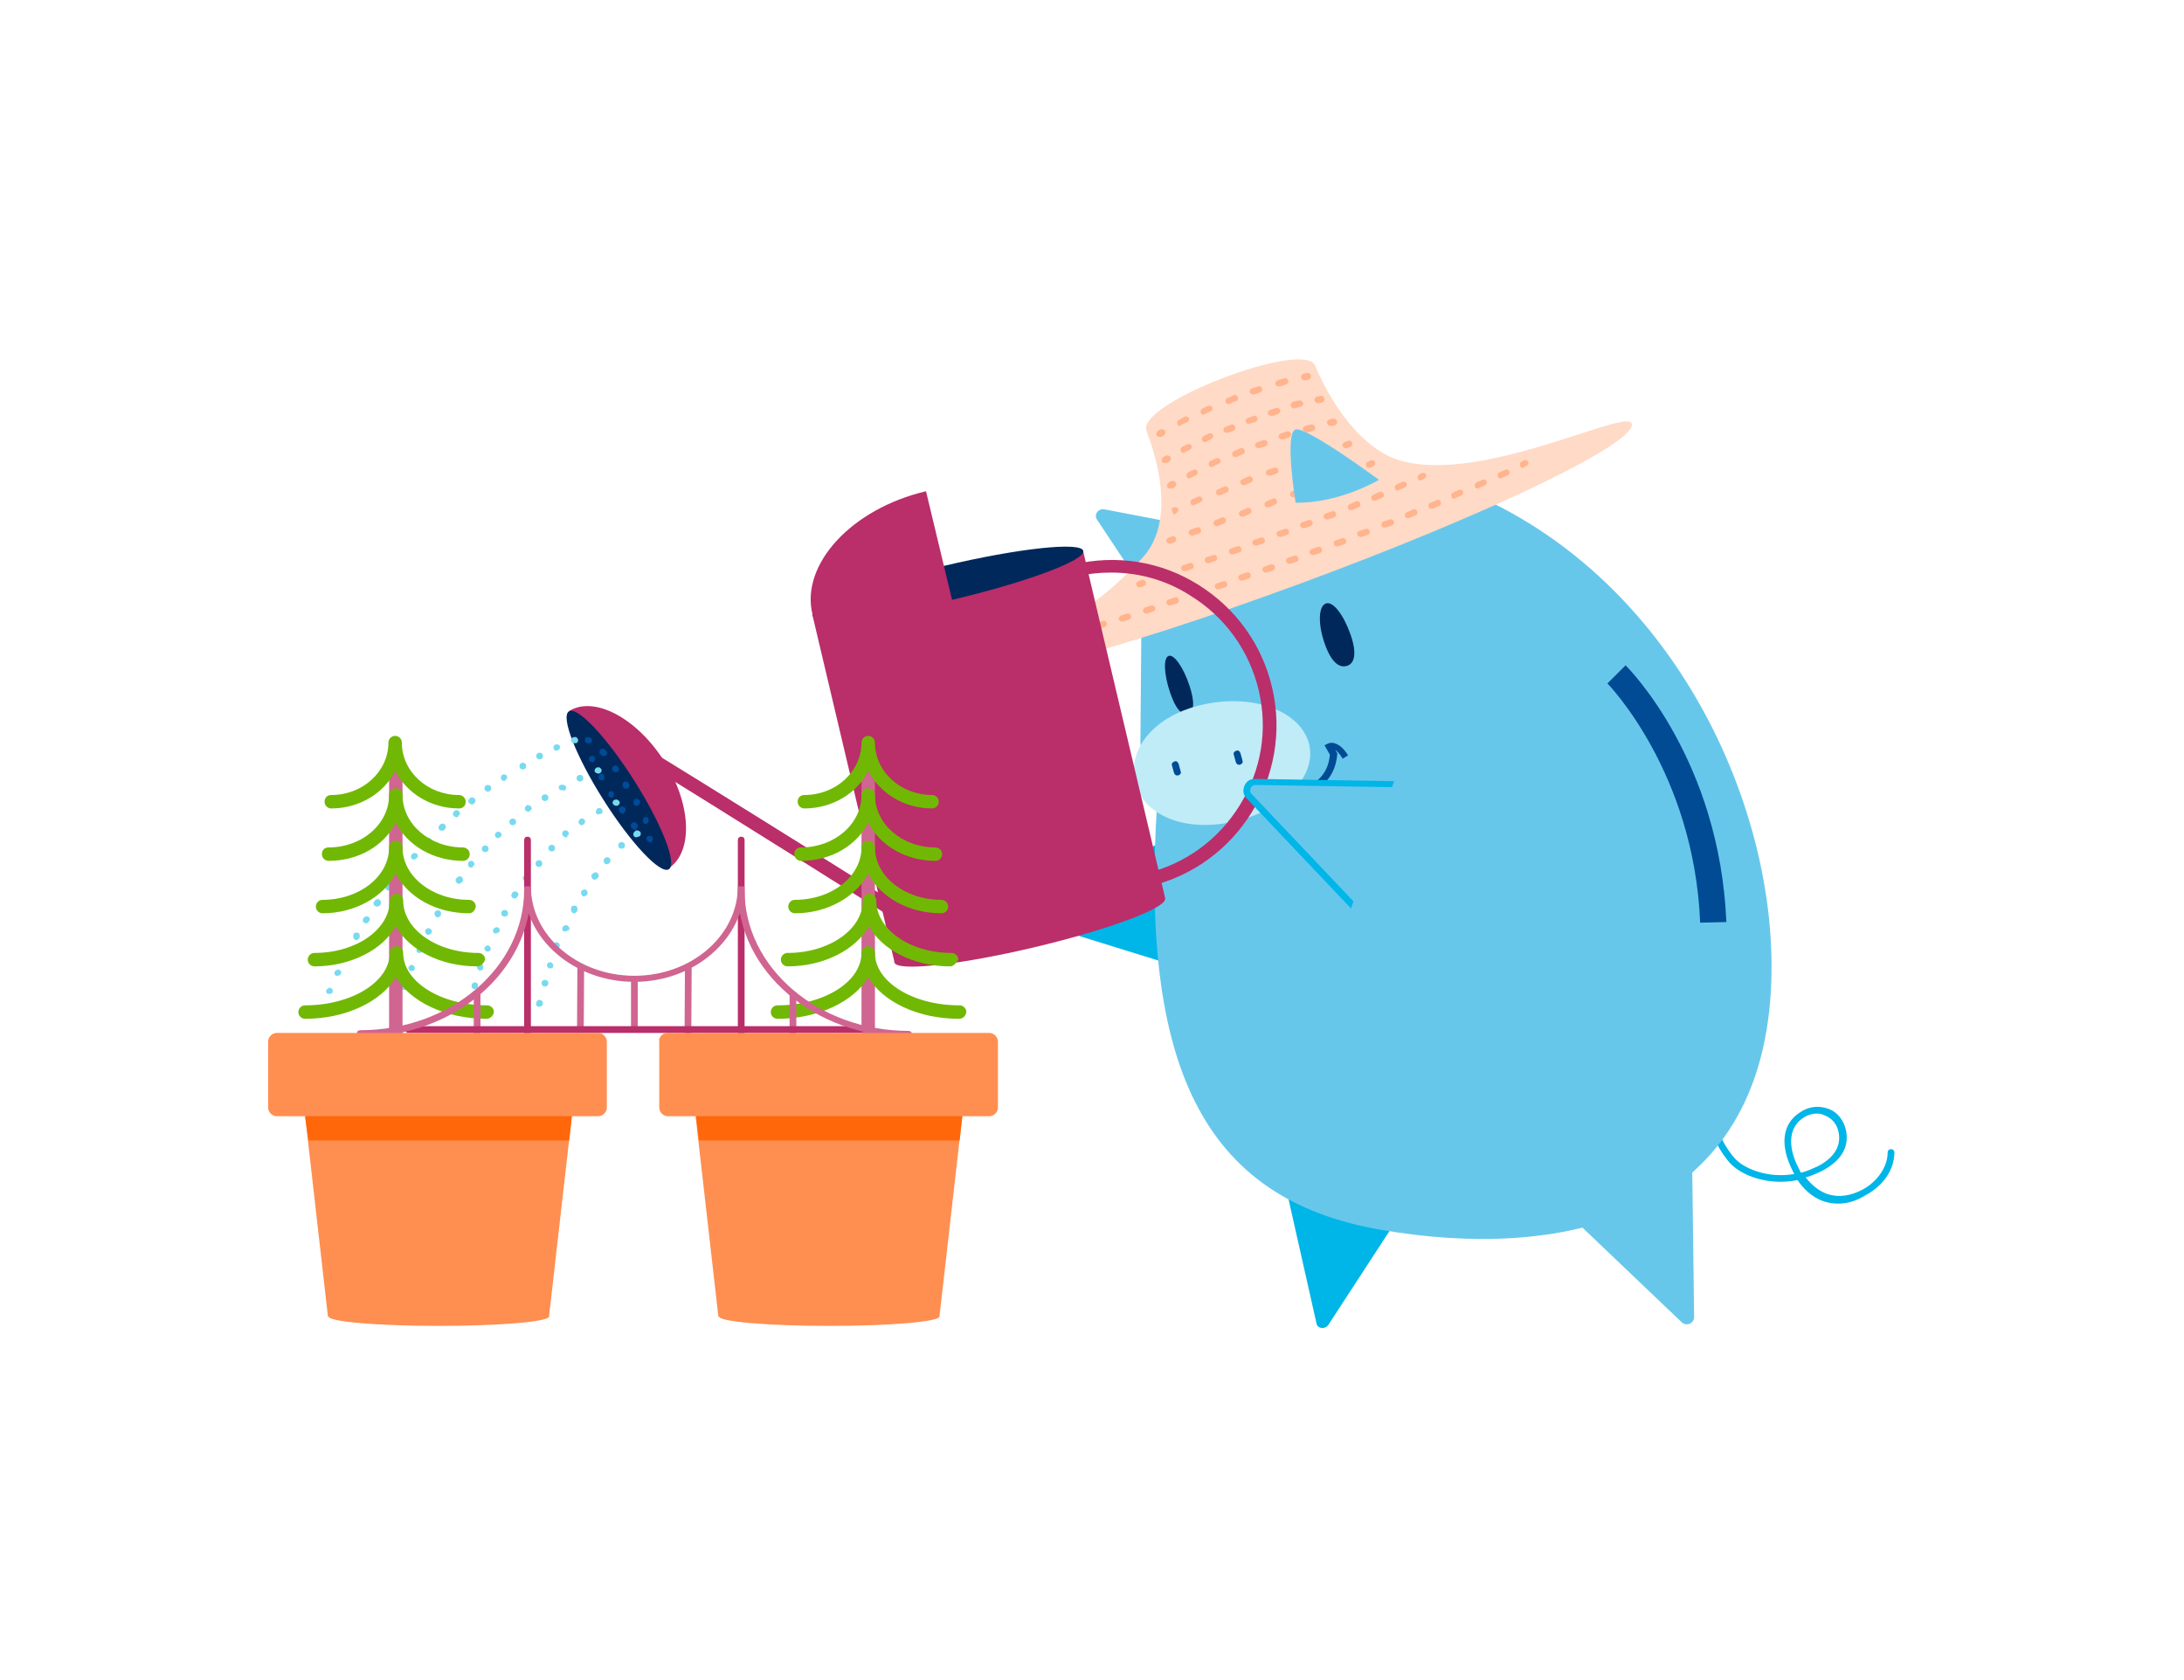 <?xml version="1.0" encoding="utf-8"?>
<!-- Generator: Adobe Illustrator 27.9.0, SVG Export Plug-In . SVG Version: 6.00 Build 0)  -->
<svg version="1.1" id="investeringar" xmlns="http://www.w3.org/2000/svg" xmlns:xlink="http://www.w3.org/1999/xlink" x="0px"
	 y="0px" viewBox="0 0 325 250" style="enable-background:new 0 0 325 250;" xml:space="preserve">
<style type="text/css">
	.st0{fill:#00B5E7;}
	.st1{fill:#67C7EB;}
	.st2{fill:#004B94;}
	.st3{fill:#00285B;}
	.st4{fill:#BFECF7;}
	.st5{fill:#FFDAC6;}
	.st6{fill:#FFB48D;}
	.st7{fill:#BA2E6A;}
	.st8{fill:#004B97;}
	.st9{fill:#78DAF0;}
	.st10{fill:#D06591;}
	.st11{fill:#71B804;}
	.st12{fill:#FF8E51;}
	.st13{fill:#FF670A;}
</style>
<g>
	<path class="st0" d="M197.7,197.1l12.9-19.8c0.4-0.6,0-1.5-0.7-1.6l-18-3.2c-0.7-0.1-1.4,0.5-1.2,1.3l5.2,23.1
		C196,197.7,197.2,197.9,197.7,197.1L197.7,197.1L197.7,197.1z"/>
	<path class="st0" d="M154.2,137.3l22.6,7c0.7,0.2,1.5-0.4,1.4-1.1l-1.8-18.2c-0.1-0.8-0.9-1.2-1.6-0.8L154,135.4
		C153.2,135.8,153.3,137,154.2,137.3L154.2,137.3L154.2,137.3z"/>
	<path class="st0" d="M273.5,179.1c-0.7,0-1.3-0.1-2-0.3c-1.9-0.6-3.3-2.1-4-3.2c-4.4,0.9-8.6-0.7-10.3-2.8
		c-2.5-3.1-3.2-5.9-2.4-9.1c0.1-0.3,0.3-0.4,0.6-0.3c0.3,0.1,0.4,0.3,0.3,0.6c-0.7,2.8,0,5.4,2.3,8.2c1.3,1.6,4.9,3.2,9,2.5
		c-0.1-0.2-0.2-0.4-0.2-0.4c-2-3.9-1.6-7.1,1.1-8.8c1.3-0.9,2.8-1,4.2-0.5s2.3,1.8,2.6,3.2c0.5,2.5-0.7,4.5-3.5,6
		c-0.8,0.4-1.7,0.8-2.5,1c0.7,0.9,1.8,2,3.3,2.5c1.6,0.5,3.3,0.3,5.2-0.7c2.2-1.2,3.7-3.4,3.7-5.5c0-0.3,0.2-0.5,0.5-0.5l0,0
		c0.3,0,0.5,0.2,0.5,0.5c0,2.5-1.6,4.9-4.2,6.3C276.1,178.8,274.8,179.1,273.5,179.1L273.5,179.1z M270.4,165.7
		c-0.7,0-1.4,0.2-2,0.6c-3.1,2-1.6,6-0.7,7.6c0,0,0.1,0.3,0.3,0.6c0.9-0.2,1.7-0.6,2.6-1c2.4-1.3,3.4-3,3-5c-0.2-1.2-1-2.1-2-2.5
		C271.2,165.8,270.8,165.7,270.4,165.7L270.4,165.7z"/>
	<path class="st1" d="M169.7,110.5c0.3,3.9,2.8,4.1,2.5,8.8c-2.5,38.9,6.5,59.1,33.3,63.7c26.5,4.6,54.5-1.5,57.8-32.8
		c2.9-27.5-13.6-65.6-47.6-78.1c-17.2-6.4-23.6-2.6-23.6-2.6c-11.6,3-22.2,13.6-22.2,17.6L169.7,110.5L169.7,110.5z"/>
	<path class="st2" d="M253,137.3c-0.9-22.4-13.7-35.5-13.8-35.6l2.7-2.7c0.6,0.6,14,14.2,15,38.2L253,137.3L253,137.3z"/>
	<path class="st1" d="M163.3,77.4l11.4,17.2c0.4,0.6,1.4,0.6,1.8,0l8.9-13.3c0.4-0.6,0.1-1.5-0.7-1.6l-20.3-3.9
		C163.4,75.6,162.7,76.6,163.3,77.4L163.3,77.4L163.3,77.4z"/>
	<path class="st1" d="M252.1,196l-0.3-23.6c0-0.8-0.8-1.3-1.5-1l-16.8,7.3c-0.7,0.3-0.9,1.2-0.3,1.8l17.1,16.3
		C251,197.4,252.1,196.9,252.1,196L252.1,196L252.1,196z"/>
</g>
<g>
	<path class="st2" d="M191.3,118.6c-0.2,0-0.3,0-0.3,0l0.1-1c0.3,0,6.3,0.3,6.8-5.3l-0.8-1.4l0.4-0.2c0,0,0.5-0.3,1.1-0.1
		c0.7,0.2,1.4,0.8,2,1.8l-0.8,0.5c-0.4-0.7-0.8-1.1-1.1-1.3l0.3,0.5v0.1C198.5,118.2,192.7,118.6,191.3,118.6L191.3,118.6z"/>
	<path class="st3" d="M177,102c0.9,2.7,0.6,4-0.2,4.2c-0.8,0.3-1.8-0.5-2.7-3.2s-1-5.1-0.2-5.4C174.7,97.3,176.1,99.3,177,102
		L177,102z"/>
	<path class="st3" d="M201,94.5c1,2.9,0.5,4.3-0.6,4.6s-2.3-0.5-3.3-3.4c-1-2.9-0.9-5.5,0.2-5.9S200,91.6,201,94.5L201,94.5z"/>
	<g>
		<path class="st4" d="M183.4,122.3c7.5-1.6,12.6-6.7,11.4-11.6c-1.2-4.8-8.1-7.5-15.6-5.9c-7.5,1.6-11.4,6.7-10.3,11.5
			S175.9,123.9,183.4,122.3L183.4,122.3L183.4,122.3z"/>
		<path class="st2" d="M184.4,113.8c-0.2,0-0.4-0.1-0.5-0.4l-0.3-1.1c-0.1-0.3,0.1-0.5,0.4-0.6c0.3-0.1,0.5,0.1,0.6,0.4l0.3,1.1
			c0.1,0.3-0.1,0.5-0.4,0.6C184.4,113.8,184.4,113.8,184.4,113.8L184.4,113.8z"/>
		<path class="st2" d="M175.2,115.4c-0.2,0-0.4-0.1-0.5-0.4l-0.3-1.1c-0.1-0.3,0.1-0.5,0.4-0.6c0.3-0.1,0.5,0.1,0.6,0.4l0.3,1.1
			c0.1,0.3-0.1,0.5-0.4,0.6C175.2,115.3,175.2,115.4,175.2,115.4L175.2,115.4z"/>
	</g>
</g>
<g>
	<path class="st5" d="M242.8,63c1,2.8-21,13.4-49.2,23.8s-51.9,16.6-52.9,13.8c-0.6-1.5,16.1-2.9,29.4-17.7
		c3.7-4.1,3.4-11.2,0.5-18.8c-1.5-4.1,23.5-13.6,25.1-9.7c2.8,6.7,7.3,12.1,11.7,13.8C219.2,72.7,241.9,60.7,242.8,63L242.8,63z"/>
	<g>
		<path class="st6" d="M173.3,68.9c-0.2,0-0.3-0.1-0.4-0.2c-0.1-0.2,0-0.5,0.2-0.7l0.4-0.2c0.2-0.1,0.5,0,0.7,0.2
			c0.1,0.2,0,0.5-0.2,0.7l-0.4,0.2C173.5,68.8,173.4,68.9,173.3,68.9z"/>
		<path class="st6" d="M176.1,67.4c-0.2,0-0.3-0.1-0.4-0.3c-0.1-0.2,0-0.5,0.2-0.6l0.8-0.4c0.2-0.1,0.5,0,0.6,0.2
			c0.1,0.2,0,0.5-0.2,0.6l-0.8,0.4C176.2,67.4,176.2,67.4,176.1,67.4z M179.3,65.8c-0.2,0-0.4-0.1-0.4-0.3c-0.1-0.2,0-0.5,0.2-0.6
			l0.8-0.4c0.2-0.1,0.5,0,0.6,0.2c0.1,0.2,0,0.5-0.2,0.6l-0.8,0.4C179.4,65.8,179.4,65.8,179.3,65.8L179.3,65.8z M182.5,64.4
			c-0.2,0-0.4-0.1-0.4-0.3c-0.1-0.2,0-0.5,0.3-0.6l0.8-0.3c0.2-0.1,0.5,0,0.6,0.3c0.1,0.2,0,0.5-0.3,0.6l-0.8,0.3
			C182.7,64.4,182.6,64.4,182.5,64.4L182.5,64.4z M185.9,63.1c-0.2,0-0.4-0.1-0.5-0.3c-0.1-0.2,0-0.5,0.3-0.6l0.8-0.3
			c0.2-0.1,0.5,0,0.6,0.3c0.1,0.2,0,0.5-0.3,0.6L186,63C186,63,185.9,63.1,185.9,63.1L185.9,63.1z M189.2,61.9
			c-0.2,0-0.4-0.1-0.5-0.3c-0.1-0.2,0-0.5,0.3-0.6l0.9-0.3c0.2-0.1,0.5,0.1,0.6,0.3c0.1,0.2-0.1,0.5-0.3,0.6l-0.8,0.3
			C189.3,61.9,189.3,61.9,189.2,61.9L189.2,61.9z M192.6,60.8c-0.2,0-0.4-0.1-0.5-0.4c-0.1-0.3,0.1-0.5,0.3-0.6
			c0.3-0.1,0.6-0.2,0.9-0.2c0.2-0.1,0.5,0.1,0.6,0.3c0.1,0.3-0.1,0.5-0.3,0.6c-0.3,0.1-0.6,0.2-0.9,0.2
			C192.7,60.8,192.7,60.8,192.6,60.8L192.6,60.8z"/>
		<path class="st6" d="M196.1,60c-0.2,0-0.4-0.2-0.5-0.4c0-0.3,0.1-0.5,0.4-0.6l0.5-0.1c0.3,0,0.5,0.1,0.6,0.4
			c0,0.3-0.1,0.5-0.4,0.6L196.1,60C196.2,60,196.1,60,196.1,60L196.1,60z"/>
		<path class="st6" d="M174.1,72.7c-0.2,0-0.3-0.1-0.4-0.2c-0.1-0.2,0-0.5,0.2-0.7l0.4-0.2c0.2-0.1,0.5,0,0.7,0.2
			c0.1,0.2,0,0.5-0.2,0.7l-0.4,0.2C174.2,72.7,174.1,72.7,174.1,72.7L174.1,72.7z"/>
		<path class="st6" d="M177,71.2c-0.2,0-0.3-0.1-0.4-0.3c-0.1-0.2,0-0.5,0.2-0.6l0.8-0.4c0.2-0.1,0.5,0,0.6,0.2s0,0.5-0.2,0.6
			l-0.8,0.4C177.1,71.2,177,71.2,177,71.2L177,71.2z M180.3,69.5c-0.2,0-0.4-0.1-0.4-0.3c-0.1-0.2,0-0.5,0.2-0.6l0.9-0.4
			c0.2-0.1,0.5,0,0.6,0.2c0.1,0.2,0,0.5-0.2,0.6l-0.9,0.4C180.5,69.5,180.4,69.5,180.3,69.5z M183.8,68c-0.2,0-0.4-0.1-0.4-0.3
			c-0.1-0.2,0-0.5,0.3-0.6l0.9-0.4c0.2-0.1,0.5,0,0.6,0.3c0.1,0.2,0,0.5-0.3,0.6L184,68C183.9,68,183.8,68,183.8,68L183.8,68z
			 M187.3,66.7c-0.2,0-0.4-0.1-0.5-0.3c-0.1-0.2,0-0.5,0.3-0.6l0.9-0.3c0.2-0.1,0.5,0,0.6,0.3s0,0.5-0.3,0.6l-0.9,0.3
			C187.4,66.7,187.3,66.7,187.3,66.7L187.3,66.7z M190.8,65.4c-0.2,0-0.4-0.1-0.5-0.3c-0.1-0.2,0-0.5,0.3-0.6l0.9-0.3
			c0.2-0.1,0.5,0.1,0.6,0.3c0.1,0.2-0.1,0.5-0.3,0.6l-0.9,0.3C190.9,65.4,190.8,65.4,190.8,65.4L190.8,65.4z M194.4,64.3
			c-0.2,0-0.4-0.1-0.5-0.3c-0.1-0.3,0.1-0.5,0.3-0.6c0.3-0.1,0.6-0.2,0.9-0.2c0.3-0.1,0.5,0.1,0.6,0.3c0.1,0.3-0.1,0.5-0.3,0.6
			c-0.3,0.1-0.6,0.2-0.9,0.2C194.4,64.3,194.4,64.3,194.4,64.3L194.4,64.3z"/>
		<path class="st6" d="M198,63.4c-0.2,0-0.4-0.2-0.5-0.4c-0.1-0.3,0.1-0.5,0.4-0.6l0.5-0.1c0.3,0,0.5,0.1,0.6,0.4
			c0,0.3-0.1,0.5-0.4,0.6l-0.5,0.1C198.1,63.4,198,63.4,198,63.4L198,63.4z"/>
		<path class="st6" d="M174.7,76.6l-0.2-0.4l-0.2-0.5l0.4-0.2c0.2-0.1,0.5,0,0.6,0.2c0.1,0.2,0,0.5-0.2,0.6L174.7,76.6L174.7,76.6z
			 M174.4,76.2L174.4,76.2L174.4,76.2z"/>
		<path class="st6" d="M177.6,75.2c-0.2,0-0.4-0.1-0.4-0.3c-0.1-0.2,0-0.5,0.2-0.6l0.9-0.4c0.2-0.1,0.5,0,0.6,0.2
			c0.1,0.2,0,0.5-0.2,0.6l-0.9,0.4C177.8,75.2,177.7,75.2,177.6,75.2L177.6,75.2z M181.4,73.7c-0.2,0-0.4-0.1-0.4-0.3
			c-0.1-0.2,0-0.5,0.3-0.6l0.9-0.4c0.2-0.1,0.5,0,0.6,0.3c0.1,0.2,0,0.5-0.3,0.6l-0.9,0.4C181.5,73.7,181.4,73.7,181.4,73.7
			L181.4,73.7z M185.1,72.2c-0.2,0-0.4-0.1-0.5-0.3c-0.1-0.2,0-0.5,0.3-0.6l0.9-0.4c0.2-0.1,0.5,0,0.6,0.3c0.1,0.2,0,0.5-0.3,0.6
			l-0.9,0.4C185.2,72.2,185.2,72.2,185.1,72.2L185.1,72.2z M188.9,70.8c-0.2,0-0.4-0.1-0.5-0.3c-0.1-0.2,0-0.5,0.3-0.6l0.9-0.3
			c0.2-0.1,0.5,0,0.6,0.3s0,0.5-0.3,0.6l-0.9,0.3C189,70.7,188.9,70.8,188.9,70.8z M192.7,69.4c-0.2,0-0.4-0.1-0.5-0.3
			c-0.1-0.2,0-0.5,0.3-0.6l0.9-0.3c0.2-0.1,0.5,0,0.6,0.3c0.1,0.2,0,0.5-0.3,0.6l-0.9,0.3C192.8,69.4,192.7,69.4,192.7,69.4z
			 M196.5,68c-0.2,0-0.4-0.1-0.5-0.3c-0.1-0.2,0-0.5,0.3-0.6l1-0.3c0.2-0.1,0.5,0,0.6,0.3s0,0.5-0.3,0.6l-0.9,0.3
			C196.6,68,196.6,68,196.5,68L196.5,68z"/>
		<path class="st6" d="M200.3,66.7c-0.2,0-0.4-0.1-0.5-0.3c-0.1-0.2,0-0.5,0.3-0.6l0.5-0.2c0.2-0.1,0.5,0,0.6,0.3
			c0.1,0.2,0,0.5-0.3,0.6l-0.5,0.2C200.4,66.7,200.4,66.7,200.3,66.7L200.3,66.7z"/>
		<path class="st6" d="M174.1,80.9c-0.2,0-0.4-0.1-0.5-0.3c-0.1-0.2,0-0.5,0.3-0.6l0.5-0.2c0.2-0.1,0.5,0,0.6,0.3
			c0.1,0.2,0,0.5-0.3,0.6l-0.5,0.2C174.2,80.9,174.1,80.9,174.1,80.9L174.1,80.9z"/>
		<path class="st6" d="M177.4,79.7c-0.2,0-0.4-0.1-0.5-0.3c-0.1-0.2,0-0.5,0.3-0.6l0.9-0.3c0.2-0.1,0.5,0,0.6,0.3s0,0.5-0.3,0.6
			l-0.9,0.3C177.5,79.7,177.4,79.7,177.4,79.7L177.4,79.7z M181.1,78.3c-0.2,0-0.4-0.1-0.5-0.3c-0.1-0.2,0-0.5,0.3-0.6l0.9-0.4
			c0.2-0.1,0.5,0,0.6,0.3c0.1,0.2,0,0.5-0.3,0.6l-0.9,0.4C181.2,78.3,181.2,78.3,181.1,78.3L181.1,78.3z M184.9,76.9
			c-0.2,0-0.4-0.1-0.5-0.3c-0.1-0.2,0-0.5,0.3-0.6l0.9-0.4c0.2-0.1,0.5,0,0.6,0.3c0.1,0.2,0,0.5-0.3,0.6l-0.9,0.4
			C185,76.9,185,76.9,184.9,76.9L184.9,76.9z M188.7,75.5c-0.2,0-0.4-0.1-0.5-0.3c-0.1-0.2,0-0.5,0.3-0.6l0.9-0.4
			c0.2-0.1,0.5,0,0.6,0.3c0.1,0.2,0,0.5-0.3,0.6l-0.9,0.4C188.8,75.5,188.8,75.5,188.7,75.5L188.7,75.5z M192.5,74
			c-0.2,0-0.4-0.1-0.5-0.3c-0.1-0.2,0-0.5,0.3-0.6l0.9-0.4c0.2-0.1,0.5,0,0.6,0.3s0,0.5-0.3,0.6l-0.9,0.4
			C192.6,74,192.5,74,192.5,74z M196.2,72.6c-0.2,0-0.4-0.1-0.5-0.3c-0.1-0.2,0-0.5,0.3-0.6l0.9-0.4c0.2-0.1,0.5,0,0.6,0.3
			c0.1,0.2,0,0.5-0.3,0.6l-0.9,0.4C196.3,72.6,196.3,72.6,196.2,72.6L196.2,72.6z M200,71.1c-0.2,0-0.4-0.1-0.4-0.3
			c-0.1-0.2,0-0.5,0.3-0.6l0.9-0.4c0.2-0.1,0.5,0,0.6,0.3c0.1,0.2,0,0.5-0.3,0.6l-0.9,0.4C200.1,71.1,200,71.1,200,71.1L200,71.1z"
			/>
		<path class="st6" d="M203.7,69.6c-0.2,0-0.4-0.1-0.4-0.3c-0.1-0.2,0-0.5,0.3-0.6l0.4-0.2c0.2-0.1,0.5,0,0.6,0.3
			c0.1,0.2,0,0.5-0.3,0.6l-0.4,0.2C203.8,69.6,203.8,69.6,203.7,69.6L203.7,69.6z"/>
		<path class="st6" d="M169.6,87.4c-0.2,0-0.4-0.1-0.5-0.3c-0.1-0.2,0-0.5,0.3-0.6l0.5-0.2c0.2-0.1,0.5,0,0.6,0.3s0,0.5-0.3,0.6
			l-0.5,0.2C169.7,87.4,169.7,87.4,169.6,87.4z"/>
		<path class="st6" d="M172.7,86.3c-0.2,0-0.4-0.1-0.5-0.3c-0.1-0.2,0-0.5,0.3-0.6l0.9-0.3c0.2-0.1,0.5,0,0.6,0.3
			c0.1,0.3,0,0.5-0.3,0.6l-0.9,0.3C172.8,86.3,172.8,86.3,172.7,86.3L172.7,86.3z M176.3,85c-0.2,0-0.4-0.1-0.5-0.3
			c-0.1-0.2,0-0.5,0.3-0.6l0.9-0.3c0.2-0.1,0.5,0,0.6,0.3c0.1,0.3,0,0.5-0.3,0.6l-0.9,0.3C176.4,85,176.3,85.1,176.3,85L176.3,85z
			 M179.8,83.8c-0.2,0-0.4-0.1-0.5-0.3c-0.1-0.2,0-0.5,0.3-0.6l0.9-0.3c0.2-0.1,0.5,0,0.6,0.3c0.1,0.2,0,0.5-0.3,0.6l-0.9,0.3
			C179.9,83.8,179.9,83.8,179.8,83.8z M183.4,82.5c-0.2,0-0.4-0.1-0.5-0.3c-0.1-0.2,0-0.5,0.3-0.6l0.9-0.3c0.2-0.1,0.5,0,0.6,0.3
			s0,0.5-0.3,0.6l-0.9,0.3C183.5,82.5,183.4,82.5,183.4,82.5L183.4,82.5z M186.9,81.2c-0.2,0-0.4-0.1-0.5-0.3
			c-0.1-0.2,0-0.5,0.3-0.6l0.9-0.3c0.2-0.1,0.5,0,0.6,0.3c0.1,0.2,0,0.5-0.3,0.6l-0.9,0.3C187,81.2,187,81.2,186.9,81.2z
			 M190.5,79.9c-0.2,0-0.4-0.1-0.5-0.3c-0.1-0.2,0-0.5,0.3-0.6l0.9-0.3c0.2-0.1,0.5,0,0.6,0.3c0.1,0.2,0,0.5-0.3,0.6l-0.9,0.3
			C190.6,79.9,190.5,79.9,190.5,79.9L190.5,79.9z M194,78.6c-0.2,0-0.4-0.1-0.5-0.3c-0.1-0.2,0-0.5,0.3-0.6l0.9-0.3
			c0.2-0.1,0.5,0,0.6,0.3c0.1,0.2,0,0.5-0.3,0.6l-0.9,0.3C194.1,78.6,194,78.6,194,78.6L194,78.6z M197.5,77.3
			c-0.2,0-0.4-0.1-0.5-0.3c-0.1-0.2,0-0.5,0.3-0.6l0.9-0.3c0.2-0.1,0.5,0,0.6,0.3c0.1,0.2,0,0.5-0.3,0.6l-0.9,0.3
			C197.6,77.2,197.6,77.3,197.5,77.3L197.5,77.3z M201,75.9c-0.2,0-0.4-0.1-0.4-0.3c-0.1-0.2,0-0.5,0.3-0.6l0.9-0.4
			c0.2-0.1,0.5,0,0.6,0.3s0,0.5-0.3,0.6l-0.9,0.4C201.1,75.9,201.1,75.9,201,75.9L201,75.9z M204.5,74.5c-0.2,0-0.4-0.1-0.4-0.3
			c-0.1-0.2,0-0.5,0.3-0.6l0.9-0.4c0.2-0.1,0.5,0,0.6,0.3s0,0.5-0.3,0.6l-0.9,0.4C204.6,74.5,204.6,74.5,204.5,74.5L204.5,74.5z
			 M208,73c-0.2,0-0.4-0.1-0.4-0.3c-0.1-0.2,0-0.5,0.2-0.6l0.9-0.4c0.2-0.1,0.5,0,0.6,0.2c0.1,0.2,0,0.5-0.2,0.6l-0.9,0.4
			C208.1,73,208,73,208,73z"/>
		<path class="st6" d="M211.4,71.5c-0.2,0-0.4-0.1-0.4-0.3c-0.1-0.2,0-0.5,0.2-0.6l0.4-0.2c0.2-0.1,0.5,0,0.6,0.2
			c0.1,0.2,0,0.5-0.2,0.6l-0.4,0.2C211.6,71.4,211.5,71.4,211.4,71.5L211.4,71.5z"/>
		<path class="st6" d="M156.7,95.8c-0.2,0-0.4-0.1-0.5-0.3c-0.1-0.2,0.1-0.5,0.3-0.6l0.5-0.1c0.2-0.1,0.5,0.1,0.6,0.3
			c0.1,0.2-0.1,0.5-0.3,0.6l-0.5,0.1C156.8,95.8,156.7,95.8,156.7,95.8L156.7,95.8z"/>
		<path class="st6" d="M159.8,94.8c-0.2,0-0.4-0.1-0.5-0.3c-0.1-0.2,0.1-0.5,0.3-0.6l0.9-0.3c0.2-0.1,0.5,0.1,0.6,0.3
			c0.1,0.2-0.1,0.5-0.3,0.6l-0.9,0.3C159.9,94.8,159.9,94.8,159.8,94.8L159.8,94.8z M163.4,93.6c-0.2,0-0.4-0.1-0.5-0.3
			c-0.1-0.2,0.1-0.5,0.3-0.6l0.9-0.3c0.3-0.1,0.5,0.1,0.6,0.3c0.1,0.2-0.1,0.5-0.3,0.6l-0.9,0.3C163.5,93.6,163.4,93.6,163.4,93.6
			L163.4,93.6z M167,92.5c-0.2,0-0.4-0.1-0.5-0.3c-0.1-0.2,0.1-0.5,0.3-0.6l0.9-0.3c0.3-0.1,0.5,0.1,0.6,0.3
			c0.1,0.2-0.1,0.5-0.3,0.6l-0.9,0.3C167.1,92.5,167,92.5,167,92.5L167,92.5z M170.6,91.3c-0.2,0-0.4-0.1-0.5-0.3
			c-0.1-0.2,0.1-0.5,0.3-0.6l0.9-0.3c0.2-0.1,0.5,0.1,0.6,0.3c0.1,0.2-0.1,0.5-0.3,0.6l-0.9,0.3C170.7,91.3,170.6,91.3,170.6,91.3
			L170.6,91.3z M174.1,90.1c-0.2,0-0.4-0.1-0.5-0.3c-0.1-0.2,0-0.5,0.3-0.6l0.9-0.3c0.3-0.1,0.5,0,0.6,0.3c0.1,0.2,0,0.5-0.3,0.6
			l-0.9,0.3C174.2,90.1,174.2,90.1,174.1,90.1z M177.7,88.9c-0.2,0-0.4-0.1-0.5-0.3c-0.1-0.2,0-0.5,0.3-0.6l0.9-0.3
			c0.2-0.1,0.5,0,0.6,0.3c0.1,0.2,0,0.5-0.3,0.6l-0.9,0.3C177.8,88.9,177.7,88.9,177.7,88.9z M181.3,87.7c-0.2,0-0.4-0.1-0.5-0.3
			c-0.1-0.2,0-0.5,0.3-0.6l0.9-0.3c0.2-0.1,0.5,0,0.6,0.3c0.1,0.2,0,0.5-0.3,0.6l-0.9,0.3C181.4,87.7,181.3,87.7,181.3,87.7
			L181.3,87.7z M184.8,86.4c-0.2,0-0.4-0.1-0.5-0.3c-0.1-0.2,0-0.5,0.3-0.6l0.9-0.3c0.2-0.1,0.5,0,0.6,0.3c0.1,0.2,0,0.5-0.3,0.6
			l-0.9,0.3C184.9,86.4,184.9,86.4,184.8,86.4L184.8,86.4z M188.4,85.2c-0.2,0-0.4-0.1-0.5-0.3c-0.1-0.2,0-0.5,0.3-0.6l0.9-0.3
			c0.2-0.1,0.5,0,0.6,0.3c0.1,0.2,0,0.5-0.3,0.6l-0.9,0.3C188.5,85.2,188.4,85.2,188.4,85.2L188.4,85.2z M191.9,83.9
			c-0.2,0-0.4-0.1-0.5-0.3c-0.1-0.2,0-0.5,0.3-0.6l0.9-0.3c0.2-0.1,0.5,0,0.6,0.3c0.1,0.2,0,0.5-0.3,0.6l-0.9,0.3
			C192,83.9,192,83.9,191.9,83.9z M195.4,82.6c-0.2,0-0.4-0.1-0.5-0.3c-0.1-0.2,0-0.5,0.3-0.6l0.9-0.3c0.2-0.1,0.5,0,0.6,0.3
			c0.1,0.2,0,0.5-0.3,0.6l-0.9,0.3C195.5,82.6,195.5,82.6,195.4,82.6L195.4,82.6z M199,81.3c-0.2,0-0.4-0.1-0.5-0.3
			c-0.1-0.2,0-0.5,0.3-0.6l0.9-0.3c0.2-0.1,0.5,0,0.6,0.3c0.1,0.2,0,0.5-0.3,0.6l-0.9,0.3C199.1,81.3,199,81.3,199,81.3z
			 M202.5,79.9c-0.2,0-0.4-0.1-0.5-0.3c-0.1-0.2,0-0.5,0.3-0.6l0.9-0.3c0.2-0.1,0.5,0,0.6,0.3c0.1,0.2,0,0.5-0.3,0.6l-0.9,0.3
			C202.6,79.9,202.5,79.9,202.5,79.9L202.5,79.9z M206,78.5c-0.2,0-0.4-0.1-0.4-0.3c-0.1-0.2,0-0.5,0.3-0.6l0.9-0.3
			c0.2-0.1,0.5,0,0.6,0.3c0.1,0.2,0,0.5-0.3,0.6l-0.9,0.3C206.1,78.5,206.1,78.5,206,78.5L206,78.5z M209.5,77.1
			c-0.2,0-0.4-0.1-0.4-0.3c-0.1-0.2,0-0.5,0.3-0.6l0.9-0.4c0.2-0.1,0.5,0,0.6,0.3c0.1,0.2,0,0.5-0.3,0.6l-0.9,0.4
			C209.6,77.1,209.5,77.1,209.5,77.1L209.5,77.1z M213,75.7c-0.2,0-0.4-0.1-0.4-0.3c-0.1-0.2,0-0.5,0.3-0.6l0.9-0.4
			c0.2-0.1,0.5,0,0.6,0.3c0.1,0.2,0,0.5-0.3,0.6l-0.9,0.4C213.1,75.7,213,75.7,213,75.7L213,75.7z M216.4,74.2
			c-0.2,0-0.4-0.1-0.4-0.3c-0.1-0.2,0-0.5,0.2-0.6l0.9-0.4c0.2-0.1,0.5,0,0.6,0.2c0.1,0.2,0,0.5-0.2,0.6l-0.9,0.4
			C216.6,74.2,216.5,74.2,216.4,74.2z M219.9,72.7c-0.2,0-0.4-0.1-0.4-0.3c-0.1-0.2,0-0.5,0.2-0.6l0.9-0.4c0.2-0.1,0.5,0,0.6,0.2
			c0.1,0.2,0,0.5-0.2,0.6l-0.9,0.4C220,72.7,219.9,72.7,219.9,72.7L219.9,72.7z M223.3,71.2c-0.2,0-0.4-0.1-0.4-0.3
			c-0.1-0.2,0-0.5,0.2-0.6l0.9-0.4c0.2-0.1,0.5,0,0.6,0.2c0.1,0.2,0,0.5-0.2,0.6l-0.9,0.4C223.4,71.2,223.4,71.2,223.3,71.2
			L223.3,71.2z"/>
		<path class="st6" d="M226.6,69.6c-0.2,0-0.4-0.1-0.4-0.3c-0.1-0.2,0-0.5,0.2-0.6l0.4-0.2c0.2-0.1,0.5,0,0.6,0.2
			c0.1,0.2,0,0.5-0.2,0.6l-0.4,0.2C226.8,69.6,226.7,69.6,226.6,69.6L226.6,69.6z"/>
		<path class="st6" d="M172.5,65c-0.2,0-0.3-0.1-0.4-0.2c-0.1-0.2,0-0.5,0.2-0.7l0.4-0.2c0.2-0.1,0.5,0,0.7,0.2
			c0.1,0.2,0,0.5-0.2,0.7l-0.4,0.2C172.7,65,172.6,65,172.5,65L172.5,65z"/>
		<path class="st6" d="M175.6,63.4c-0.2,0-0.3-0.1-0.4-0.3c-0.1-0.2,0-0.5,0.2-0.6l0.9-0.5c0.2-0.1,0.5,0,0.6,0.2s0,0.5-0.2,0.6
			l-0.9,0.4C175.7,63.4,175.6,63.4,175.6,63.4L175.6,63.4z M179.1,61.7c-0.2,0-0.4-0.1-0.4-0.3c-0.1-0.2,0-0.5,0.2-0.6
			c0.3-0.1,0.6-0.3,0.9-0.4c0.2-0.1,0.5,0,0.6,0.2c0.1,0.2,0,0.5-0.2,0.6c-0.3,0.1-0.6,0.3-0.9,0.4
			C179.3,61.7,179.2,61.7,179.1,61.7L179.1,61.7z M182.8,60.1c-0.2,0-0.4-0.1-0.4-0.3c-0.1-0.2,0-0.5,0.3-0.6
			c0.3-0.1,0.6-0.2,0.9-0.4c0.2-0.1,0.5,0,0.6,0.3c0.1,0.2,0,0.5-0.3,0.6c-0.3,0.1-0.6,0.2-0.9,0.4
			C182.9,60.1,182.9,60.1,182.8,60.1L182.8,60.1z M186.5,58.7c-0.2,0-0.4-0.1-0.5-0.3c-0.1-0.2,0-0.5,0.3-0.6
			c0.3-0.1,0.6-0.2,0.9-0.3c0.2-0.1,0.5,0,0.6,0.3c0.1,0.2,0,0.5-0.3,0.6c-0.3,0.1-0.6,0.2-0.9,0.3
			C186.6,58.7,186.5,58.7,186.5,58.7z M190.3,57.5c-0.2,0-0.4-0.1-0.5-0.3c-0.1-0.3,0.1-0.5,0.3-0.6c0.3-0.1,0.6-0.2,1-0.3
			c0.3-0.1,0.5,0.1,0.6,0.3c0.1,0.3-0.1,0.5-0.3,0.6c-0.3,0.1-0.6,0.2-0.9,0.3C190.3,57.5,190.3,57.5,190.3,57.5L190.3,57.5z"/>
		<path class="st6" d="M194.1,56.6c-0.2,0-0.4-0.2-0.5-0.4c0-0.3,0.1-0.5,0.4-0.6l0.5-0.1c0.3,0,0.5,0.1,0.6,0.4
			c0,0.3-0.1,0.5-0.4,0.6L194.1,56.6C194.2,56.6,194.1,56.6,194.1,56.6L194.1,56.6z"/>
	</g>
</g>
<path class="st1" d="M205.2,71.4c0,0-10.7-7.9-12.4-7.5c-1.7,0.5,0,10.9,0,10.9C199.4,74.9,205.2,71.4,205.2,71.4z"/>
<g>
	
		<rect x="126.5" y="85.9" transform="matrix(0.973 -0.23 0.23 0.973 -21.968 36.935)" class="st7" width="41.4" height="53.2"/>
	<path class="st7" d="M165.3,132.5c-11.1,0-21.3-7.6-23.9-18.9c-1.5-6.4-0.5-13,3-18.6s8.9-9.5,15.3-11c6.4-1.5,13-0.5,18.6,3
		c5.6,3.5,9.5,8.9,11,15.3l0,0c3.1,13.2-5.1,26.5-18.3,29.6C169,132.3,167.1,132.5,165.3,132.5L165.3,132.5z M165.3,85.2
		c-1.8,0-3.5,0.2-5.3,0.6c-5.9,1.4-10.9,5-14.1,10.2c-3.2,5.2-4.2,11.2-2.8,17.1c1.4,5.9,5,10.9,10.2,14.1s11.3,4.2,17.1,2.8
		c5.9-1.4,10.9-5,14.1-10.2c3.2-5.2,4.2-11.2,2.8-17.1l0,0c-1.4-5.9-5-10.9-10.2-14.1C173.5,86.3,169.5,85.2,165.3,85.2z"/>
	
		<ellipse transform="matrix(0.973 -0.23 0.23 0.973 -27.762 39.044)" class="st7" cx="153.3" cy="138.4" rx="20.7" ry="2.6"/>
	<ellipse transform="matrix(0.973 -0.23 0.23 0.973 -16.172 34.829)" class="st3" cx="141.1" cy="86.7" rx="20.7" ry="2.6"/>
	<path class="st7" d="M137.8,73.1c-11.1,2.6-18.7,10.9-16.9,18.3c1.8,7.5,12.2,11.4,23.4,8.8L137.8,73.1L137.8,73.1z"/>
	<path class="st7" d="M133.3,136.9c-17-10.7-42.8-26.9-44.4-27.5c0.2,0.1,0.6,0.1,0.9-0.2l-0.6-0.7l-0.9,0.2l0.4-1
		c0.7-0.5,0.8-0.6,23.6,13.6c11.1,6.9,22.2,13.9,22.2,13.9L133.3,136.9L133.3,136.9z"/>
	<path class="st7" d="M84.7,105.8c3.7-2.3,10,1,14.1,7.4s4.4,13.6,0.7,16"/>
	
		<ellipse transform="matrix(0.845 -0.535 0.535 0.845 -48.591 67.586)" class="st3" cx="92.1" cy="117.5" rx="2.7" ry="13.9"/>
	<path class="st8" d="M96.7,125.3c-0.2,0-0.4-0.2-0.5-0.4c0-0.2,0.1-0.5,0.3-0.5h0c0.2-0.1,0.4,0,0.5,0.1c0.2,0.2,0.2,0.5,0,0.7
		c0,0-0.1,0-0.1,0.1l0,0l-0.1,0.1L96.7,125.3C96.7,125.3,96.7,125.3,96.7,125.3L96.7,125.3z M94.5,123.5c-0.1,0-0.3-0.1-0.4-0.2
		l-0.1-0.1c-0.2-0.2-0.2-0.5,0-0.7c0.2-0.2,0.5-0.2,0.7,0l0.1,0.1c0.2,0.2,0.1,0.5-0.1,0.7C94.7,123.4,94.6,123.5,94.5,123.5
		L94.5,123.5z M96.1,122.6c-0.2,0-0.4-0.1-0.4-0.3l0-0.1c-0.1-0.2,0-0.5,0.2-0.6c0.2-0.1,0.5,0,0.6,0.2l0,0.1c0.1,0.2,0,0.5-0.2,0.6
		C96.2,122.6,96.2,122.6,96.1,122.6L96.1,122.6z M92.6,121.1c-0.1,0-0.2-0.1-0.3-0.2l-0.1-0.1c-0.2-0.2-0.1-0.5,0.1-0.7
		c0.2-0.2,0.5-0.1,0.7,0.1s0.1,0.6-0.1,0.7C92.8,121.1,92.7,121.1,92.6,121.1L92.6,121.1z M94.7,119.9c-0.2,0-0.3-0.1-0.4-0.2l0-0.1
		c-0.1-0.2,0-0.5,0.2-0.7c0.2-0.1,0.5,0,0.7,0.2l0,0c0.1,0.2,0.1,0.5-0.2,0.7C94.9,119.9,94.8,119.9,94.7,119.9L94.7,119.9z
		 M91,118.7c-0.2,0-0.3-0.1-0.4-0.2c0,0,0,0,0,0c-0.1-0.2-0.1-0.6,0.1-0.7c0.2-0.1,0.5-0.1,0.6,0.1l0,0.1c0.1,0.2,0.1,0.5-0.2,0.7
		C91.2,118.6,91.1,118.7,91,118.7L91,118.7z M93.2,117.4c-0.2,0-0.3-0.1-0.4-0.2l-0.1-0.1c-0.1-0.2-0.1-0.5,0.1-0.7s0.5-0.1,0.7,0.1
		l-0.4,0.3l0.4-0.3l0.1,0.1c0.1,0.2,0.1,0.5-0.2,0.7C93.4,117.3,93.3,117.3,93.2,117.4L93.2,117.4z M89.5,116.1
		c-0.2,0-0.3-0.1-0.4-0.2l0,0c-0.1-0.2-0.1-0.5,0.2-0.7c0.2-0.1,0.5-0.1,0.6,0.2l0,0.1c0.1,0.2,0,0.5-0.2,0.7
		C89.7,116.1,89.6,116.1,89.5,116.1L89.5,116.1z M91.6,114.9c-0.2,0-0.3-0.1-0.4-0.2c-0.2-0.2-0.1-0.6,0.1-0.7
		c0.2-0.2,0.5-0.1,0.6,0.1l0.1,0.1c0.2,0.2,0.1,0.5-0.1,0.7C91.8,114.8,91.7,114.9,91.6,114.9L91.6,114.9z M88.1,113.4
		c-0.2,0-0.3-0.1-0.4-0.2l0-0.1c-0.1-0.2,0-0.5,0.2-0.6c0.2-0.1,0.5,0,0.6,0.2c0.1,0.2,0,0.6-0.2,0.7
		C88.2,113.4,88.2,113.4,88.1,113.4L88.1,113.4z M89.8,112.5c-0.1,0-0.3-0.1-0.4-0.2l-0.1-0.1c-0.2-0.2-0.1-0.5,0.1-0.7
		c0.2-0.2,0.5-0.1,0.7,0.1l0.1,0.1c0.2,0.2,0.2,0.5,0,0.7C90,112.5,89.9,112.5,89.8,112.5L89.8,112.5z M87.5,110.6
		c-0.2,0-0.3-0.1-0.4-0.2c-0.1-0.2-0.1-0.5,0.1-0.7c0,0,0,0,0,0l0.1,0l0.2,0c0.3,0,0.5,0.1,0.6,0.4c0,0.2-0.1,0.5-0.3,0.5
		C87.6,110.6,87.5,110.6,87.5,110.6L87.5,110.6z"/>
</g>
<g>
	<path class="st9" d="M47.9,150.7c-0.1,0-0.1,0-0.2,0c-0.2-0.1-0.4-0.4-0.3-0.6l0-0.1c0.1-0.2,0.4-0.4,0.6-0.3
		c0.2,0.1,0.4,0.4,0.3,0.6l0,0.1C48.3,150.6,48.1,150.7,47.9,150.7L47.9,150.7z M49,147.9c-0.1,0-0.1,0-0.2,0
		c-0.2-0.1-0.4-0.4-0.2-0.6c0.1-0.2,0.4-0.4,0.6-0.3c0.2,0.1,0.4,0.3,0.3,0.6l0,0.1C49.4,147.8,49.2,147.9,49,147.9L49,147.9z
		 M50.2,145.2c-0.1,0-0.1,0-0.2,0c-0.2-0.1-0.3-0.4-0.2-0.6c0.1-0.2,0.4-0.4,0.7-0.3c0.2,0.1,0.4,0.4,0.2,0.6l0,0.1
		C50.6,145.1,50.4,145.2,50.2,145.2L50.2,145.2z M51.5,142.5c-0.1,0-0.2,0-0.2-0.1c-0.2-0.1-0.3-0.4-0.2-0.7
		c0.1-0.2,0.4-0.4,0.7-0.2c0.2,0.1,0.3,0.4,0.2,0.6l0,0.1C51.9,142.4,51.7,142.5,51.5,142.5L51.5,142.5z M53,139.9
		c-0.1,0-0.2,0-0.2-0.1c-0.2-0.1-0.3-0.4-0.2-0.7l0-0.1c0.1-0.2,0.4-0.3,0.7-0.2c0.2,0.1,0.3,0.4,0.2,0.7l0,0.1
		C53.3,139.8,53.1,139.9,53,139.9L53,139.9z M54.5,137.4c-0.1,0-0.2,0-0.3-0.1c-0.2-0.1-0.3-0.4-0.1-0.7c0.1-0.2,0.5-0.3,0.7-0.2
		c0.2,0.1,0.3,0.4,0.2,0.6l-0.1,0.1C54.8,137.3,54.6,137.4,54.5,137.4L54.5,137.4z M56.1,134.9c-0.1,0-0.2,0-0.3-0.1
		c-0.2-0.1-0.3-0.4-0.1-0.7l0.1-0.1c0.2-0.2,0.5-0.3,0.7-0.1s0.3,0.5,0.1,0.7l0,0.1C56.4,134.8,56.3,134.9,56.1,134.9L56.1,134.9z
		 M57.8,132.5c-0.1,0-0.2,0-0.3-0.1c-0.2-0.2-0.2-0.5-0.1-0.7c0.2-0.2,0.5-0.3,0.7-0.1c0.2,0.2,0.3,0.4,0.1,0.6l-0.1,0.1
		C58.1,132.4,58,132.5,57.8,132.5z M59.7,130.1c-0.1,0-0.2,0-0.3-0.1c-0.2-0.2-0.2-0.5-0.1-0.7c0.2-0.2,0.5-0.3,0.7-0.1
		s0.3,0.4,0.1,0.6L60,130C59.9,130.1,59.8,130.1,59.7,130.1z M61.6,127.9c-0.1,0-0.2,0-0.3-0.1c-0.2-0.2-0.2-0.5,0-0.7
		c0.2-0.2,0.5-0.2,0.7-0.1c0.2,0.2,0.2,0.4,0.1,0.6l-0.1,0.1C61.9,127.8,61.7,127.9,61.6,127.9L61.6,127.9z M63.6,125.7
		c-0.1,0-0.2,0-0.3-0.1c-0.2-0.2-0.2-0.5,0-0.7l0.1-0.1c0.2-0.2,0.5-0.2,0.7,0c0.2,0.2,0.2,0.5,0,0.7l-0.1,0.1
		C63.9,125.7,63.7,125.7,63.6,125.7L63.6,125.7z M65.7,123.6c-0.1,0-0.2,0-0.3-0.1c-0.2-0.2-0.2-0.5,0-0.7l0.1-0.1
		c0.2-0.2,0.5-0.2,0.7,0c0.2,0.2,0.2,0.5,0,0.7l-0.1,0.1C66,123.6,65.9,123.6,65.7,123.6L65.7,123.6z M67.9,121.6
		c-0.1,0-0.3-0.1-0.4-0.2c-0.2-0.2-0.1-0.5,0.1-0.7c0.2-0.2,0.5-0.2,0.7,0c0.2,0.2,0.2,0.5,0,0.6l-0.1,0.1
		C68.2,121.6,68.1,121.6,67.9,121.6L67.9,121.6z M70.2,119.7c-0.1,0-0.3-0.1-0.4-0.2c-0.2-0.2-0.1-0.5,0.1-0.7
		c0.2-0.2,0.5-0.2,0.7,0c0.2,0.2,0.2,0.5,0,0.7l-0.1,0.1C70.4,119.7,70.3,119.7,70.2,119.7L70.2,119.7z M75,116.2
		c-0.2,0-0.3-0.1-0.4-0.2c-0.1-0.2-0.1-0.5,0.1-0.7c0.2-0.1,0.6-0.1,0.7,0.1s0.1,0.5-0.1,0.6l-0.1,0.1
		C75.2,116.2,75.1,116.2,75,116.2L75,116.2z M82.8,111.7c-0.2,0-0.4-0.1-0.4-0.3c-0.1-0.2,0-0.5,0.2-0.6l0.1,0
		c0.2-0.1,0.5,0,0.6,0.2s0,0.5-0.2,0.6l0,0C82.9,111.7,82.9,111.7,82.8,111.7L82.8,111.7z M85.5,110.6c-0.2,0-0.4-0.1-0.5-0.3
		c-0.1-0.2,0-0.5,0.3-0.6l0.1,0c0.2-0.1,0.5,0,0.6,0.3c0.1,0.2,0,0.5-0.3,0.6l-0.1,0C85.6,110.5,85.5,110.6,85.5,110.6L85.5,110.6z"
		/>
	<path class="st9" d="M60.2,147.3c0,0-0.1,0-0.2,0c-0.2-0.1-0.4-0.4-0.3-0.6l0-0.1c0.1-0.2,0.4-0.4,0.6-0.3c0.2,0.1,0.4,0.4,0.3,0.6
		l-0.5-0.2l0.4,0.2C60.6,147.1,60.4,147.3,60.2,147.3L60.2,147.3z M61.3,144.5c-0.1,0-0.1,0-0.2,0c-0.2-0.1-0.4-0.4-0.3-0.6
		c0.1-0.2,0.4-0.4,0.6-0.3c0.2,0.1,0.4,0.3,0.3,0.6l0,0.1C61.6,144.4,61.4,144.5,61.3,144.5L61.3,144.5z M62.4,141.8
		c-0.1,0-0.1,0-0.2,0c-0.2-0.1-0.3-0.4-0.2-0.6c0.1-0.2,0.4-0.4,0.7-0.3c0.2,0.1,0.4,0.3,0.3,0.6l0,0.1
		C62.8,141.7,62.6,141.8,62.4,141.8L62.4,141.8z M63.7,139.1c-0.1,0-0.2,0-0.2-0.1c-0.2-0.1-0.3-0.4-0.2-0.6
		c0.1-0.2,0.4-0.4,0.7-0.2c0.2,0.1,0.4,0.4,0.2,0.6l0,0.1C64,139,63.9,139.1,63.7,139.1L63.7,139.1z M65.1,136.5
		c-0.1,0-0.2,0-0.2-0.1c-0.2-0.1-0.3-0.4-0.2-0.7c0.1-0.2,0.5-0.3,0.7-0.2c0.2,0.1,0.3,0.4,0.2,0.6l0,0.1
		C65.5,136.4,65.3,136.5,65.1,136.5L65.1,136.5z M68.3,131.5c-0.1,0-0.2,0-0.3-0.1c-0.2-0.2-0.3-0.5-0.1-0.7l0.1-0.1
		c0.2-0.2,0.5-0.3,0.7-0.1c0.2,0.2,0.3,0.5,0.1,0.7l-0.1,0.1C68.6,131.4,68.5,131.5,68.3,131.5L68.3,131.5z M70.1,129.1
		c-0.1,0-0.2,0-0.3-0.1c-0.2-0.2-0.2-0.5-0.1-0.7c0.2-0.2,0.5-0.3,0.7-0.1c0.2,0.2,0.3,0.4,0.1,0.6l-0.1,0.1
		C70.4,129,70.3,129.1,70.1,129.1L70.1,129.1z M74.1,124.7c-0.1,0-0.2,0-0.3-0.1c-0.2-0.2-0.2-0.5,0-0.7c0.2-0.2,0.5-0.2,0.7,0
		c0.2,0.2,0.2,0.5,0,0.6l-0.1,0.1C74.4,124.7,74.2,124.7,74.1,124.7L74.1,124.7z M78.6,120.8c-0.1,0-0.3-0.1-0.4-0.2
		c-0.2-0.2-0.1-0.5,0.1-0.7c0.2-0.2,0.5-0.1,0.7,0.1c0.2,0.2,0.2,0.5-0.1,0.6l-0.1,0.1C78.8,120.8,78.7,120.8,78.6,120.8z
		 M83.6,117.6c-0.2,0-0.3-0.1-0.4-0.2c-0.1-0.2-0.1-0.5,0.2-0.6l0.1,0c0.2-0.1,0.5,0,0.7,0.2c0.1,0.2,0,0.5-0.2,0.7l0,0
		C83.8,117.5,83.7,117.6,83.6,117.6L83.6,117.6z M89,115.1c-0.2,0-0.4-0.1-0.5-0.3c-0.1-0.2,0.1-0.5,0.3-0.6l0.1,0
		c0.3-0.1,0.5,0.1,0.6,0.3c0.1,0.3-0.1,0.5-0.3,0.6l-0.1,0C89.2,115.1,89.1,115.1,89,115.1L89,115.1z"/>
	<path class="st9" d="M70.6,147.2c0,0-0.1,0-0.1,0c-0.2-0.1-0.4-0.3-0.3-0.6l0-0.1c0.1-0.2,0.3-0.4,0.6-0.3s0.4,0.3,0.3,0.6l0,0.1
		C71,147.1,70.8,147.2,70.6,147.2L70.6,147.2z M71.5,144.4c-0.1,0-0.1,0-0.2,0c-0.2-0.1-0.4-0.4-0.3-0.6l0-0.1
		c0.1-0.2,0.4-0.4,0.6-0.3c0.2,0.1,0.4,0.4,0.3,0.6l0,0.1C71.9,144.3,71.7,144.4,71.5,144.4L71.5,144.4z M72.6,141.6
		c-0.1,0-0.1,0-0.2,0c-0.2-0.1-0.4-0.4-0.3-0.6c0.1-0.2,0.4-0.4,0.6-0.3c0.2,0.1,0.4,0.3,0.3,0.6l0,0.1
		C72.9,141.5,72.8,141.6,72.6,141.6z M73.8,138.9c-0.1,0-0.1,0-0.2,0c-0.2-0.1-0.3-0.4-0.2-0.6c0.1-0.2,0.4-0.4,0.7-0.3
		c0.2,0.1,0.4,0.4,0.2,0.6l0,0.1C74.1,138.8,73.9,138.9,73.8,138.9L73.8,138.9z M76.6,133.7c-0.1,0-0.2,0-0.3-0.1
		c-0.2-0.1-0.3-0.4-0.1-0.7s0.5-0.3,0.7-0.2c0.2,0.1,0.3,0.4,0.2,0.6l-0.1,0.1C76.9,133.6,76.8,133.7,76.6,133.7L76.6,133.7z
		 M78.3,131.2c-0.1,0-0.2,0-0.3-0.1c-0.2-0.2-0.3-0.5-0.1-0.7l0.1-0.1c0.2-0.2,0.5-0.3,0.7-0.1c0.2,0.2,0.3,0.5,0.1,0.7l-0.1,0.1
		C78.6,131.2,78.4,131.2,78.3,131.2L78.3,131.2z M84.2,124.6c-0.1,0-0.3-0.1-0.4-0.2c-0.2-0.2-0.2-0.5,0-0.7c0.2-0.2,0.5-0.2,0.7,0
		c0.2,0.2,0.2,0.5,0,0.6l-0.1,0.1C84.5,124.6,84.4,124.6,84.2,124.6z M86.6,122.8c-0.2,0-0.3-0.1-0.4-0.2c-0.2-0.2-0.1-0.5,0.1-0.7
		c0.2-0.2,0.6-0.1,0.7,0.1s0.1,0.5-0.1,0.6l-0.1,0.1C86.8,122.7,86.7,122.8,86.6,122.8L86.6,122.8z M89.1,121.2
		c-0.2,0-0.3-0.1-0.4-0.2c-0.1-0.2,0-0.5,0.2-0.7c0.2-0.1,0.6-0.1,0.7,0.2c0.1,0.2,0.1,0.5-0.1,0.6l-0.1,0
		C89.2,121.1,89.1,121.2,89.1,121.2L89.1,121.2z M91.7,119.9c-0.2,0-0.4-0.1-0.5-0.3c-0.1-0.2,0-0.5,0.3-0.6l0.1,0
		c0.2-0.1,0.5,0.1,0.6,0.3c0.1,0.2-0.1,0.5-0.3,0.6l-0.1,0C91.8,119.8,91.8,119.9,91.7,119.9L91.7,119.9z"/>
	<path class="st9" d="M80.2,149.8c0,0-0.1,0-0.1,0c-0.3-0.1-0.4-0.3-0.3-0.6c0.1-0.3,0.3-0.5,0.6-0.4c0.3,0.1,0.4,0.3,0.4,0.5l0,0.1
		C80.7,149.7,80.5,149.8,80.2,149.8L80.2,149.8z M81.9,144.1c0,0-0.1,0-0.2,0c-0.2-0.1-0.4-0.4-0.3-0.6c0.1-0.2,0.4-0.4,0.6-0.3
		s0.4,0.3,0.3,0.6l0,0.1C82.3,144,82.1,144.1,81.9,144.1L81.9,144.1z M84.1,138.6c-0.1,0-0.1,0-0.2,0c-0.2-0.1-0.3-0.4-0.2-0.6
		c0.1-0.2,0.4-0.4,0.7-0.3c0.2,0.1,0.4,0.3,0.3,0.6l0,0.1C84.4,138.5,84.2,138.6,84.1,138.6L84.1,138.6z M85.4,135.9
		c-0.1,0-0.2,0-0.2-0.1c-0.2-0.1-0.3-0.4-0.2-0.7l0-0.1c0.1-0.2,0.4-0.3,0.7-0.2c0.2,0.1,0.3,0.4,0.2,0.7l0,0.1
		C85.7,135.8,85.6,135.9,85.4,135.9L85.4,135.9z M86.9,133.4c-0.1,0-0.2,0-0.2-0.1c-0.2-0.1-0.3-0.4-0.2-0.7
		c0.1-0.2,0.5-0.3,0.7-0.2c0.2,0.1,0.3,0.4,0.2,0.6l0,0.1C87.2,133.3,87,133.4,86.9,133.4z M88.5,130.9c-0.1,0-0.2,0-0.3-0.1
		c-0.2-0.2-0.3-0.5-0.1-0.7l0.1-0.1c0.2-0.2,0.5-0.3,0.7-0.1c0.2,0.2,0.3,0.5,0.1,0.7l-0.1,0.1C88.8,130.8,88.6,130.9,88.5,130.9
		L88.5,130.9z M90.3,128.6c-0.1,0-0.2,0-0.3-0.1c-0.2-0.2-0.2-0.5-0.1-0.7l0.1-0.1c0.2-0.2,0.5-0.2,0.7,0c0.2,0.2,0.2,0.5,0,0.7
		l-0.1,0.1C90.6,128.5,90.5,128.6,90.3,128.6L90.3,128.6z M94.7,124.6c-0.2,0-0.3-0.1-0.4-0.2c-0.1-0.2-0.1-0.5,0.2-0.7l0.1-0.1
		c0.2-0.1,0.5,0,0.7,0.2c0.1,0.2,0.1,0.5-0.2,0.7l-0.1,0C94.9,124.5,94.8,124.6,94.7,124.6L94.7,124.6z"/>
	<circle class="st9" cx="82.1" cy="126.2" r="0.5"/>
	<circle class="st9" cx="86.3" cy="115.8" r="0.5"/>
	<circle class="st9" cx="81.1" cy="118.7" r="0.5"/>
	<circle class="st9" cx="76.3" cy="122.3" r="0.5"/>
	<circle class="st9" cx="72.2" cy="126.3" r="0.5"/>
	<circle class="st9" cx="72.6" cy="117.3" r="0.5"/>
	<circle class="st9" cx="77.8" cy="114" r="0.5"/>
	<circle class="st9" cx="80.3" cy="112.5" r="0.5"/>
	<circle class="st9" cx="80.2" cy="128.5" r="0.5"/>
	<circle class="st9" cx="75.1" cy="135.9" r="0.5"/>
	<circle class="st9" cx="82.8" cy="140.7" r="0.5"/>
	<circle class="st9" cx="81.1" cy="146.3" r="0.5"/>
</g>
<path class="st1" d="M185.9,118.4l16.7,17.6c0.6,0.7,1.7,0.5,2.1-0.4l7.6-17.2c0.4-0.8-0.2-1.7-1.1-1.8l-24.3-0.4
	C185.7,116.3,185.1,117.6,185.9,118.4L185.9,118.4z"/>
<path class="st0" d="M203.5,136.9c-0.5,0-0.9-0.2-1.3-0.5l-16.7-17.6c-0.5-0.5-0.6-1.2-0.3-1.9c0.3-0.7,0.9-1,1.6-1l24.3,0.4
	c0.6,0,1.1,0.3,1.4,0.8c0.3,0.5,0.4,1.1,0.1,1.6l-7.6,17.2c-0.2,0.5-0.7,0.9-1.3,1C203.7,136.9,203.6,136.9,203.5,136.9L203.5,136.9
	z M186.8,116.8c-0.3,0-0.6,0.2-0.7,0.5c-0.1,0.3-0.1,0.6,0.2,0.9l16.7,17.6c0.2,0.2,0.4,0.3,0.7,0.2c0.3,0,0.5-0.2,0.6-0.5l7.6-17.2
	c0.1-0.2,0.1-0.5-0.1-0.7c-0.1-0.2-0.4-0.4-0.6-0.4L186.8,116.8C186.8,116.8,186.8,116.8,186.8,116.8z"/>
<path class="st1" d="M215.7,110.1c-0.1-0.7-6.8,1.9-6.8,1.9l-12,35.4l18.8-2.1L215.7,110.1L215.7,110.1z"/>
<g>
	<path class="st10" d="M58.9,157.1c-0.5,0-1-0.4-1-1v-42.5c0-0.5,0.4-1,1-1s1,0.4,1,1v42.5C59.9,156.7,59.4,157.1,58.9,157.1z"/>
	<path class="st11" d="M68.3,120.3c-4.2,0-7.8-2.3-9.5-5.6c-1.6,3.3-5.3,5.6-9.5,5.6c-0.5,0-1-0.4-1-1s0.4-1,1-1
		c4.7,0,8.5-3.5,8.5-7.8c0-0.5,0.4-1,1-1c0.5,0,1,0.4,1,1c0,4.3,3.8,7.8,8.5,7.8c0.5,0,1,0.4,1,1S68.9,120.3,68.3,120.3z"/>
	<path class="st11" d="M68.9,128.1c-4.4,0-8.3-2.3-10-5.7c-1.7,3.4-5.5,5.7-10,5.7c-0.5,0-1-0.4-1-1s0.4-1,1-1c5,0,9-3.5,9-7.8
		c0-0.5,0.4-1,1-1s1,0.4,1,1c0,4.3,4,7.8,9,7.8c0.5,0,1,0.4,1,1S69.4,128.1,68.9,128.1z"/>
	<path class="st11" d="M69.8,135.9c-4.9,0-9.1-2.4-10.9-5.9c-1.8,3.4-6,5.9-10.9,5.9c-0.5,0-1-0.4-1-1c0-0.5,0.4-1,1-1
		c5.5,0,9.9-3.5,9.9-7.8c0-0.5,0.4-1,1-1s1,0.4,1,1c0,4.3,4.4,7.8,9.9,7.8c0.5,0,1,0.4,1,1C70.7,135.5,70.3,135.9,69.8,135.9z"/>
	<path class="st11" d="M71,143.8c-5.5,0-10.2-2.5-12.1-6c-1.9,3.5-6.7,6-12.1,6c-0.5,0-1-0.4-1-1c0-0.5,0.4-1,1-1
		c6.2,0,11.2-3.5,11.2-7.8c0-0.5,0.4-1,1-1s1,0.4,1,1c0,4.3,5,7.8,11.2,7.8c0.5,0,1,0.4,1,1C72,143.3,71.6,143.8,71,143.8z"/>
	<path class="st11" d="M72.4,151.6c-6.2,0-11.4-2.6-13.5-6.2c-2.1,3.6-7.4,6.2-13.5,6.2c-0.5,0-1-0.4-1-1c0-0.5,0.4-1,1-1
		c6.9,0,12.6-3.5,12.6-7.8c0-0.5,0.4-1,1-1s1,0.4,1,1c0,4.3,5.6,7.8,12.5,7.8c0.5,0,1,0.4,1,1C73.4,151.2,72.9,151.6,72.4,151.6z"/>
</g>
<g>
	<path class="st10" d="M129.2,157.1c-0.5,0-1-0.4-1-1v-42.5c0-0.5,0.4-1,1-1c0.5,0,1,0.4,1,1v42.5
		C130.2,156.7,129.8,157.1,129.2,157.1z"/>
	<path class="st11" d="M138.7,120.3c-4.2,0-7.8-2.3-9.5-5.6c-1.6,3.3-5.3,5.6-9.5,5.6c-0.5,0-1-0.4-1-1s0.4-1,1-1
		c4.7,0,8.5-3.5,8.5-7.8c0-0.5,0.4-1,1-1c0.5,0,1,0.4,1,1c0,4.3,3.8,7.8,8.5,7.8c0.5,0,1,0.4,1,1S139.2,120.3,138.7,120.3z"/>
	<path class="st11" d="M139.2,128.1c-4.4,0-8.3-2.3-10-5.7c-1.7,3.4-5.5,5.7-10,5.7c-0.5,0-1-0.4-1-1s0.4-1,1-1c5,0,9-3.5,9-7.8
		c0-0.5,0.4-1,1-1c0.5,0,1,0.4,1,1c0,4.3,4,7.8,9,7.8c0.5,0,1,0.4,1,1S139.7,128.1,139.2,128.1z"/>
	<path class="st11" d="M140.1,135.9c-4.9,0-9.1-2.4-10.9-5.9c-1.8,3.4-6,5.9-10.9,5.9c-0.5,0-1-0.4-1-1c0-0.5,0.4-1,1-1
		c5.5,0,9.9-3.5,9.9-7.8c0-0.5,0.4-1,1-1c0.5,0,1,0.4,1,1c0,4.3,4.4,7.8,9.9,7.8c0.5,0,1,0.4,1,1
		C141.1,135.5,140.6,135.9,140.1,135.9z"/>
	<path class="st11" d="M141.4,143.8c-5.5,0-10.2-2.5-12.1-6c-1.9,3.5-6.7,6-12.1,6c-0.5,0-1-0.4-1-1c0-0.5,0.4-1,1-1
		c6.2,0,11.2-3.5,11.2-7.8c0-0.5,0.4-1,1-1c0.5,0,1,0.4,1,1c0,4.3,5,7.8,11.2,7.8c0.5,0,1,0.4,1,1
		C142.3,143.3,141.9,143.8,141.4,143.8z"/>
	<path class="st11" d="M142.7,151.6c-6.2,0-11.4-2.6-13.5-6.2c-2.1,3.6-7.4,6.2-13.5,6.2c-0.5,0-1-0.4-1-1c0-0.5,0.4-1,1-1
		c6.9,0,12.5-3.5,12.5-7.8c0-0.5,0.4-1,1-1c0.5,0,1,0.4,1,1c0,4.3,5.6,7.8,12.6,7.8c0.5,0,1,0.4,1,1
		C143.7,151.2,143.3,151.6,142.7,151.6z"/>
</g>
<g>
	<path class="st7" d="M78.5,154.3c-0.3,0-0.5-0.2-0.5-0.5V125c0-0.3,0.2-0.5,0.5-0.5c0.3,0,0.5,0.2,0.5,0.5v28.9
		C79,154.1,78.8,154.3,78.5,154.3z"/>
	<path class="st7" d="M110.3,154.3c-0.3,0-0.5-0.2-0.5-0.5V125c0-0.3,0.2-0.5,0.5-0.5c0.3,0,0.5,0.2,0.5,0.5v28.9
		C110.8,154.1,110.5,154.3,110.3,154.3z"/>
	<rect x="93.9" y="145.6" class="st10" width="1" height="7.4"/>
	
		<rect x="81.4" y="148.2" transform="matrix(5.934021e-03 -1 1 5.934021e-03 -62.819 234.193)" class="st10" width="9.9" height="1"/>
	<rect x="70.5" y="147.7" class="st10" width="1" height="6.1"/>
	
		<rect x="97.4" y="148.4" transform="matrix(5.934021e-03 -1 1 5.934021e-03 -47.109 250.383)" class="st10" width="9.9" height="1"/>
	<rect x="117.5" y="147.7" class="st10" width="1" height="6.1"/>
	<path class="st10" d="M94.4,146.1c-9,0-16.4-6.4-16.4-14.2h1c0,7.3,6.9,13.3,15.4,13.3s15.4-6,15.4-13.3h1
		C110.7,139.7,103.4,146.1,94.4,146.1z"/>
	<path class="st7" d="M128,153.7H60.8c-0.3,0-0.5-0.2-0.5-0.5s0.2-0.5,0.5-0.5H128c0.3,0,0.5,0.2,0.5,0.5S128.3,153.7,128,153.7z"/>
	<path class="st10" d="M53.6,154.3c-0.3,0-0.5-0.2-0.5-0.5c0-0.3,0.2-0.5,0.5-0.5c13.5,0,24.4-9.4,24.4-20.9c0-0.3,0.2-0.5,0.5-0.5
		c0.3,0,0.5,0.2,0.5,0.5C79,144.5,67.6,154.3,53.6,154.3z"/>
	<path class="st10" d="M135.2,154.3c-14,0-25.4-9.8-25.4-21.8c0-0.3,0.2-0.5,0.5-0.5c0.3,0,0.5,0.2,0.5,0.5
		c0,11.5,11,20.9,24.4,20.9c0.3,0,0.5,0.2,0.5,0.5C135.7,154.1,135.5,154.3,135.2,154.3z"/>
</g>
<g>
	<ellipse class="st12" cx="65.3" cy="195.9" rx="16.4" ry="1.4"/>
	<path class="st12" d="M41.2,153.7H89c0.7,0,1.3,0.6,1.3,1.3v9.8c0,0.7-0.6,1.3-1.3,1.3H41.2c-0.7,0-1.3-0.6-1.3-1.3V155
		C39.9,154.3,40.5,153.7,41.2,153.7z"/>
	<polygon class="st12" points="85.4,162.9 65.3,163.2 45.1,162.9 45.2,163.4 45.1,163.4 48.8,195.9 51,195.9 51.1,196.3 65.3,196.1 
		79.4,196.3 79.5,195.9 81.7,195.9 85.4,163.4 85.3,163.4 	"/>
	<polygon class="st13" points="45.9,169.7 84.7,169.7 85.1,166.1 45.4,166.1 	"/>
</g>
<g>
	<ellipse class="st12" cx="123.4" cy="195.9" rx="16.4" ry="1.4"/>
	<path class="st12" d="M99.4,153.7h47.8c0.7,0,1.3,0.6,1.3,1.3v9.8c0,0.7-0.6,1.3-1.3,1.3H99.4c-0.7,0-1.3-0.6-1.3-1.3V155
		C98,154.3,98.6,153.7,99.4,153.7z"/>
	<polygon class="st12" points="143.5,162.9 123.4,163.2 103.2,162.9 103.3,163.4 103.2,163.4 106.9,195.9 109.1,195.9 109.2,196.3 
		123.4,196.1 137.5,196.3 137.6,195.9 139.8,195.9 143.5,163.4 143.4,163.4 	"/>
	<polygon class="st13" points="104,169.7 142.8,169.7 143.2,166.1 103.6,166.1 	"/>
</g>
<circle class="st9" cx="92.5" cy="125.8" r="0.5"/>
</svg>
